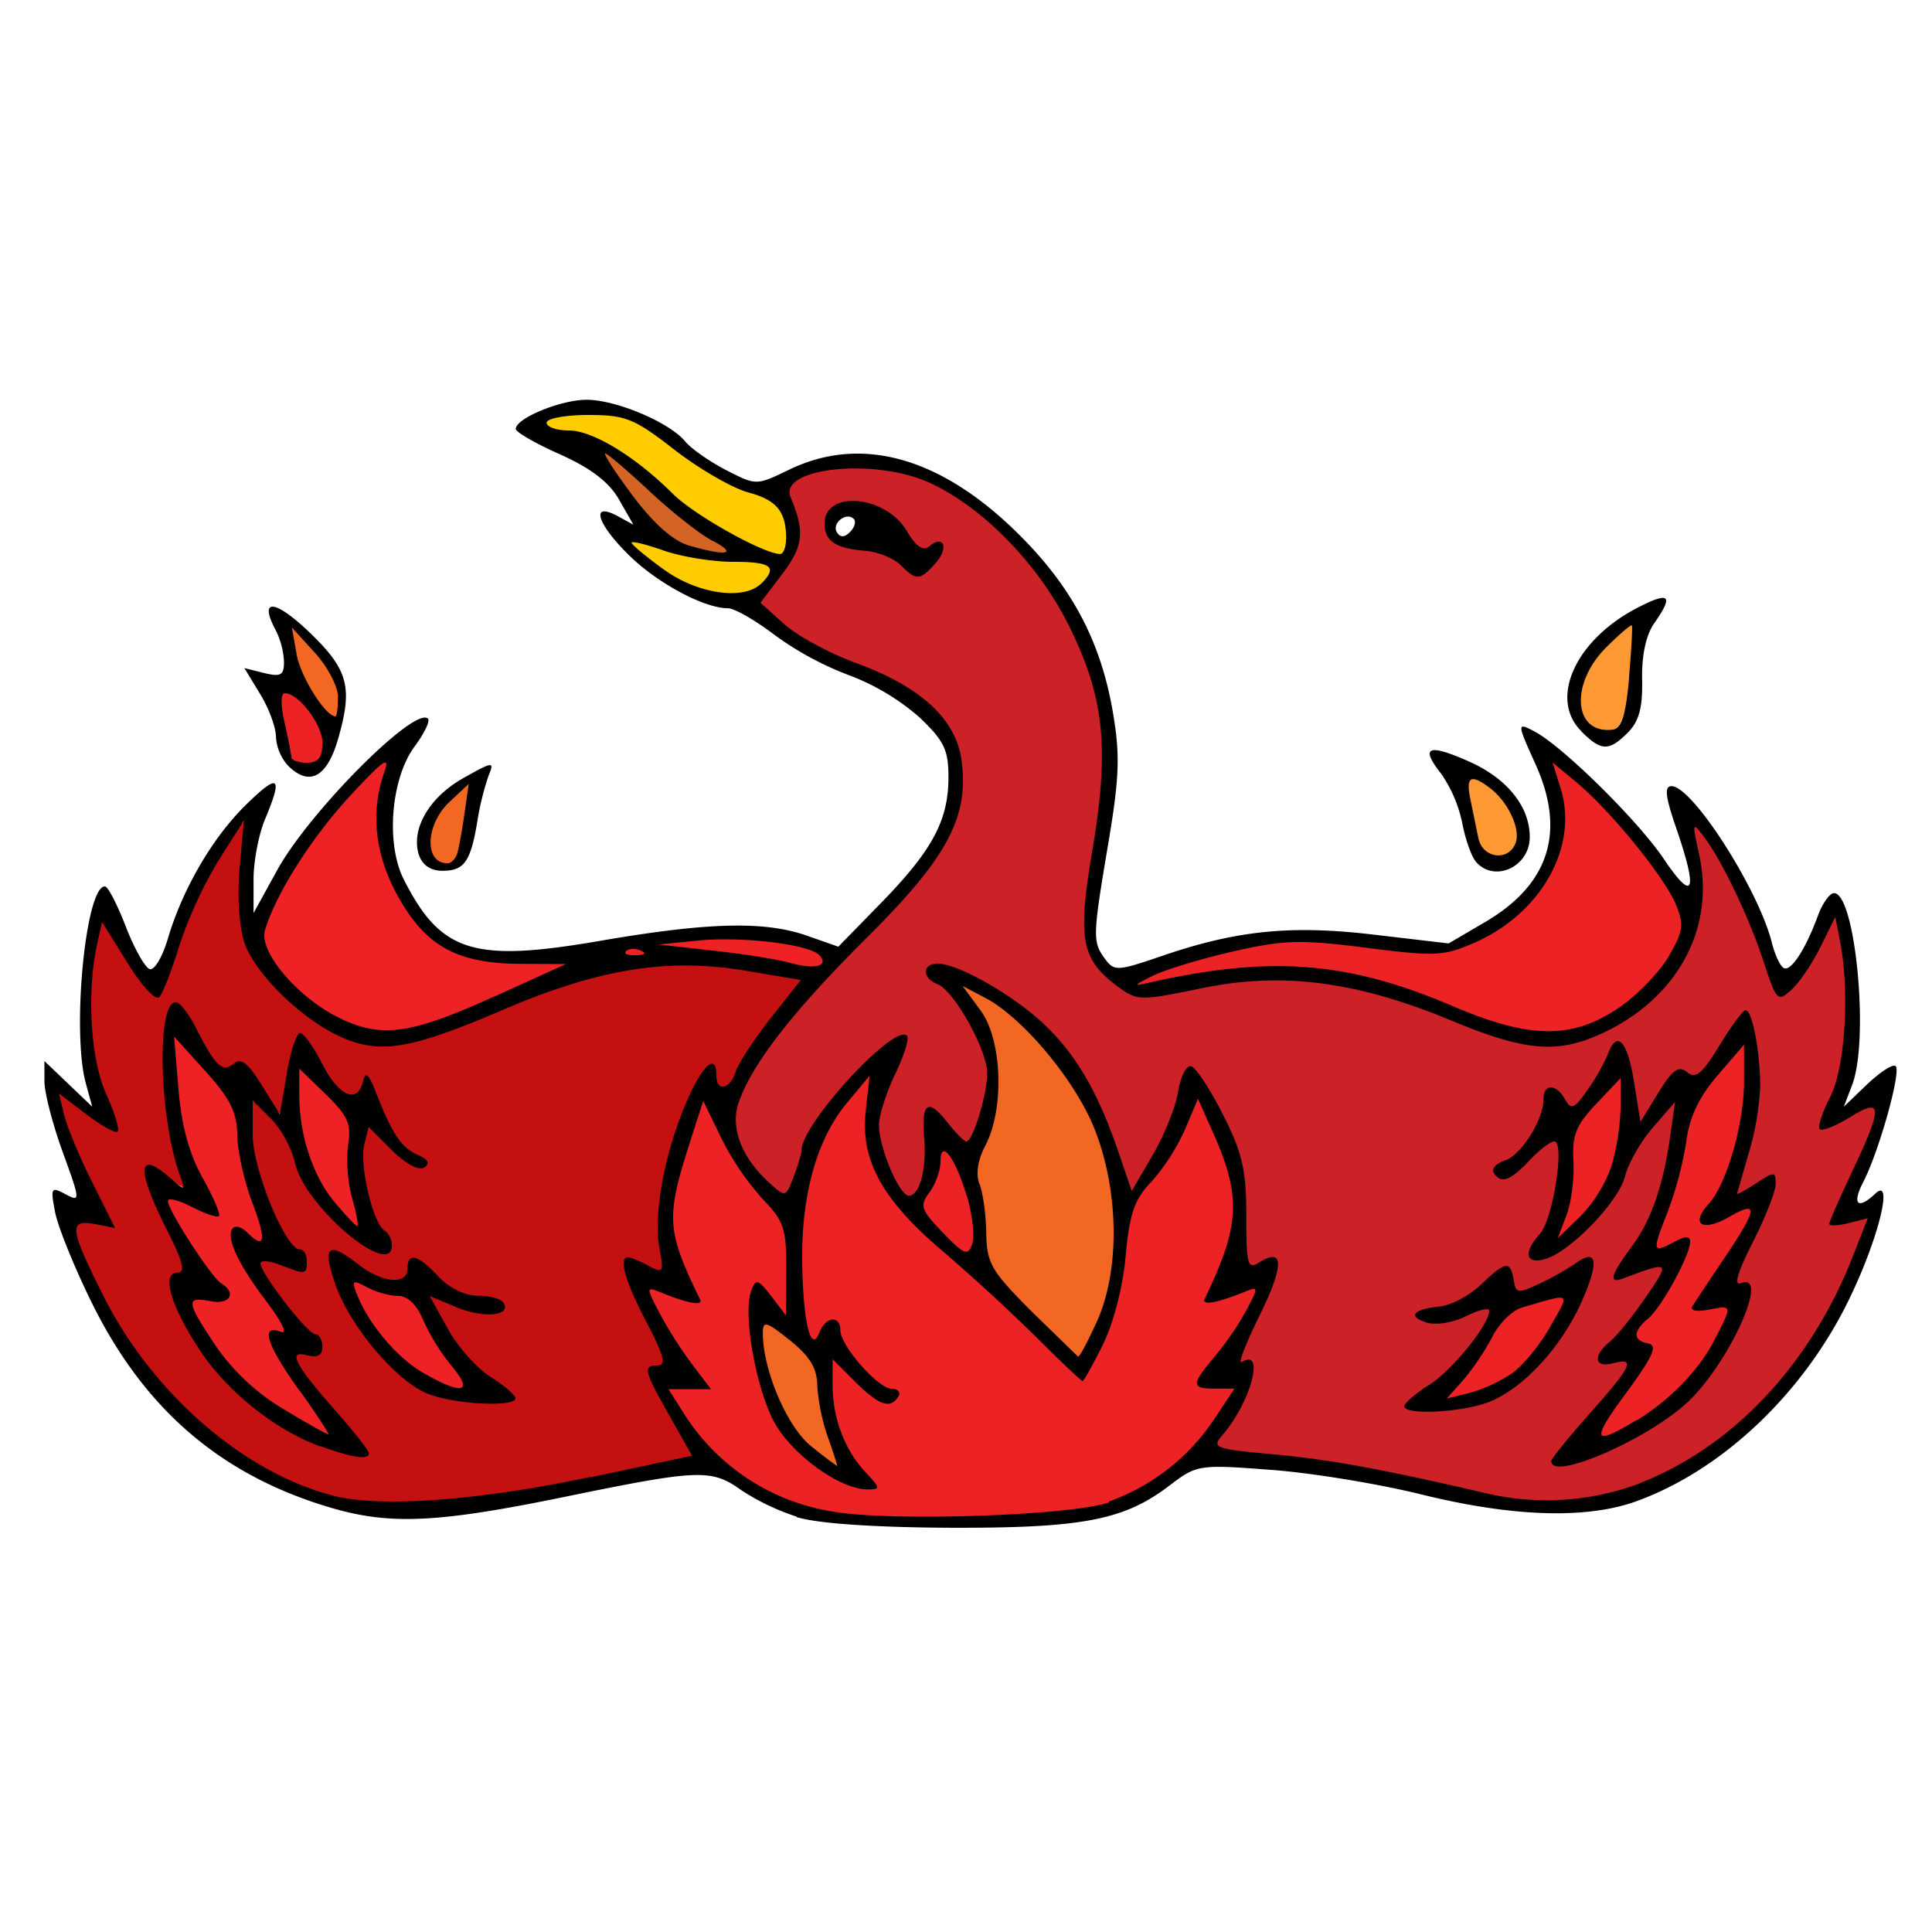 <?xml version="1.0" encoding="utf-8"?><!-- Uploaded to: SVG Repo, www.svgrepo.com, Generator: SVG Repo Mixer Tools -->
<svg width="800px" height="800px" viewBox="0 0 25000 25000" xmlns="http://www.w3.org/2000/svg" fill="#ee2224"><path d="M4320 15664c-292-333-448-865-494-1474l42-410 280 276c340 332 397 390 408 882 4 227 20 520 47 618 26 98 42 328 32 340-10 10-230-137-314-234zm-415 2786c-180-107-663-428-800-562-257-248-637-830-680-1000-23-92 4-143 217-154 280-15 308 90 100-128-216-222-720-1166-643-1166 10 0 273 50 420 112 260 112 223 118 223 68 0-15-50-98-150-314a4299 4299 0 01-248-683c-65-262-148-1210-118-1238 24-24 704 670 783 820 52 95 87 356 110 550 20 173 145 516 216 745 170 544 58 704-128 580-170-113-138-184-138-18 0 147 113 288 420 730a1750 1750 0 01210 517c0 12-33 12-74 0-214-70-60 155 343 735a4612 4612 0 01316 576c0 45-66 15-386-173zm1620-560c-307-165-733-762-894-1073-70-137-117-260-105-270 12-12 96 12 186 53 90 40 200 74 247 75 167 0 424 100 585 380 90 158 266 425 354 550 88 127 137 390 137 403 0 53-167 8-402-95l-100-22z"/><path fill="#c51012" d="M4534 19490c-1040-152-2204-1025-2945-2134-209-316-556-1106-637-1356-64-200-84-283 168-233 110 22 205 33 214 25 8-8-103-262-247-565-247-518-390-1120-357-1155 10-8 130 70 270 170 240 176 386 330 428 288 10-10-26-142-80-293-203-563-218-660-238-1237-17-550 180-1158 250-1158 15 0 96 115 180 256 194 328 410 664 473 664 58 0 168-304 290-690 106-332 502-962 720-1300l186-210-40 267c-10 173-7 527-15 564s0 260 20 454c42 442 130 545 495 913 498 505 1030 757 1470 707 308-35 496-148 1158-414 1162-467 1646-596 2363-628 410-18 585 24 1056 65 450 40 960 140 650 300-23 14-152 224-317 442a5324 5324 0 00-416 622c-130 258-382 397-402 188-30-300-128-100-354 487-196 510-230 935-234 1470 0 280-77 443-80 443-4 0-90 60-188 18-98-40-202-65-230-54-88 33 43 120 286 635 120 258 233 574 233 610 0 38-35 77-78 90-123 30-10 200 270 700 135 242 238 447 230 456-53 52-2257 460-2870 535-588 73-1420 100-1686 63zm120-706c30-30-74-178-403-573-370-446-480-636-480-680 0-22 156-36 233-42 120-10 98 32 108-55 10-80-80-70-252-243-226-228-560-866-523-902a718 718 0 01332 16c314 105 230 185 230 32 0-98-23-44-105-103-240-173-526-1020-563-1574l-4-508 317 214c155 160 214 324 290 533a3460 3460 0 00228 484c215 334 656 698 844 698 137 0 112-15-16-157-158-176-252-880-196-1177l76-230 247 170c118 104 197 278 262 310 222 108 330 90 113-24-186-97-360-243-510-587-200-462-100-436-168-240-77 220-325 98-573-337-65-112-110-223-150-258-65-58-75-58-120-5-27 32-34 104-80 330-48 228-130 540-138 550-10 8-194-147-267-267s-117-208-170-257c-86-82-94-46-204 0s-123 42-200-46c-44-53-210-286-293-437-280-512-255-535-328-28-55 372-20 1068 95 1522 40 160 136 452 136 470 0 20-126-56-212-120-86-62-180-133-218-133-64 0-70 20-50 160 12 90 140 250 252 496 263 577 323 693 228 723-260 80 40 813 592 1353 232 228 616 467 863 595 323 166 722 384 792 314zm1752-658c107-14 173-42 173-73 0-27-66-25-205-136a4243 4243 0 01-350-310c-113-120-560-877-538-900 8-8 86 13 173 48 370 148 800 304 800 157 0-72-20-30-300-78-220-38-310-55-598-310-175-154-247-157-277-10-46 233-284 173-710-98-318-200-250-257-222-6 45 376 383 920 797 1296 253 228 444 297 775 340 355 45 286 107 480 80z"/><path d="M4646 13365c-456-150-1043-613-1220-972-90-190-117-300-60-460a5202 5202 0 01498-940 12950 12950 0 01963-1110c133-123 314-38 290 50-92 350-208 684-148 977 106 526 367 980 720 1233 260 183 556 223 1116 248l714 73-927 426a18880 18880 0 01-960 390c-316 110-775 154-985 84z"/><path fill="#f26722" d="M4120 9190c-150-162-298-590-356-813l-57-253c16-150 560 254 628 607 28 150 90 300 80 430l-85 216-212-184zm1483 1980c-75-83-115-350-46-510 66-155 513-596 550-560s-103 986-156 1050c-54 68-274 100-347 20zm4886 7647a2029 2029 0 01-346-400c-152-266-274-906-303-1180l-22-218 90 45c160 85 552 380 632 510 43 68 95 245 115 390 20 147 33 430 80 597l124 432c-4 4-254-80-370-183zm2991-1619c-622-623-750-722-793-1150-20-194-36-563-60-706-40-246-37-273 53-485 265-627 108-1600-215-2023-54-70-83-128-65-128 90 0 705 357 954 620 483 508 852 1100 1007 1693 113 420 148 1370 48 1740-74 270-392 895-440 895-18 0-237-205-488-457z"/><path fill="#d36426" d="M9012 7130c-314-85-606-304-990-840a2878 2878 0 01-246-465c10-10 417 288 652 494 235 204 582 470 720 564a1990 1990 0 01315 273c0 24-274 17-450-30z"/><path fill="#fc0" d="M9045 7642c-363-94-1210-715-772-670 400 42 774 212 1164 243 255 20 527 83 550 104 27 26 25 180-58 262-160 160-535 182-886 60zm552-612a4188 4188 0 01-1027-718c-485-440-1015-654-1374-705-122-17-230-40-243-52-56-57 212-277 627-277 523 0 610 78 1163 473 455 326 738 500 1026 604 326 118 476 292 477 575 0 135-120 253-146 262-22 10-290-52-502-160z"/><path fill="#cb2127" d="M19660 19426a7975 7975 0 01-905-150 19770 19770 0 00-2267-395l-822-110c-22-22 10-96 85-202 160-220 296-528 328-728 23-145 17-164-54-183-43-12-80-32-80-46s116-186 232-442c200-444 283-750 213-792-20-10-100 2-180 30s-136-90-145-98c-10-10-20-282-35-626-23-488-33-633-95-808-98-278-310-780-424-886-72-70-90-73-137-24-30 30-84 170-120 310-100 402-647 1325-690 1204-188-536-380-1027-470-1207-350-700-736-1202-1492-1564-272-130-403-226-450-148-43 70 20 180 147 260 248 152 550 852 550 1164 2 186-140 650-226 814l-56 110-224-230c-124-127-238-230-255-230-60 0-75 78-85 492-10 430-202 653-303 620-70-22-240-360-310-620-77-278-90-510 160-1146 165-423 196-324-38-205-307 156-987 1050-1048 1320a2370 2370 0 01-293 642c-57 34-464-380-560-574-133-260-187-570-103-810 153-434 623-1023 1550-1983 1123-1164 1366-1523 1317-2200-22-313-106-480-330-720-220-234-457-380-957-587s-900-448-1145-665l-196-217 163-210c330-432 414-710 290-1080-35-96-50-200-40-232 35-90 457-230 736-256 310-27 753 30 1030 134 923 345 1926 1518 2282 2690 92 305 154 507 155 1068 0 482-40 710-120 1242-156 1056-210 1070 126 1407 322 323 263 305 1307 123 390-68 738-45 1173-28 760 30 756 40 2420 630 453 160 502 170 787 170a1170 1170 0 00500-94c1072-410 1575-1228 1395-2257-30-173-98-547-90-555 64-66 790 1188 1014 1825 148 423 68 450 180 414 90-30 273-298 458-640 93-170 244-360 256-325 50 140 184 765 185 1110 0 532-50 990-198 1370-70 180-134 230-134 250 0 70 97-30 326-154a1420 1420 0 01330-128c80 0 30 330-237 937-154 352-283 562-283 580s98-44 220-57c124-13 297-40 264 23-5 10-98 313-160 470-568 1430-1556 2463-2720 2974-536 234-1076 287-1685 232l-15-5zm922-654c512-187 990-478 1274-788 337-370 666-903 700-1208 17-150-50-60-120-80-43-10-80-30-80-43s103-256 228-540c247-558 377-802 272-802-33 0-140 50-237 110-100 60-200 94-207 90-4-5 17-92 48-194 135-442 230-842 228-1166-2-562 10-1027-105-955-24 15-162 202-308 416-146 217-323 400-353 400s-86-17-123-37c-100-52-170-8-350 290-130 220-256 415-273 335l-105-564c-107-556-88-590-260-250-120 240-422 575-458 590-88 40-113-37-160-100-124-170-102-80-156 140a920 920 0 01-490 640c-150 77-186 50-108 130 94 93 80-40 320-265a1757 1757 0 01354-258c63 0 140 240 105 517-48 380-130 677-267 884-136 206-157 97 10 97 180 0 202-20 477-290 290-280 406-460 498-706 35-94 157-330 214-420 100-156 580-622 580-587a12280 12280 0 01-213 1306c-100 294-184 390-420 753-100 156-165 260-165 288 0 72 55-48 280-137 107-42 330-38 358-32 64 14-295 670-585 990-302 336-332 245-46 225 220-17 238 135-317 786-396 463-470 492-440 540 40 67 73 20 390-95zm-1652-560c470-77 757-340 1094-787 267-354 320-440 432-740 174-462 240-396-144-162a2206 2206 0 01-684 248c-25 0-63-65-85-147-54-198-7-175-257 42-214 184-527 302-660 303-103 0-267 7-267 50 0 20 55 60 126 88 146 60 240-47 526-157a510 510 0 01290-10c78 80-426 785-886 1150-170 137-224 40-160 90 80 60 337 90 670 35zM12062 7286c83-90 90-76 90-150 0-120 35-70-106-6-90 40-160-22-396-268-226-235-222-260-413-304-260-58-388-50-494 94-64 85-40 62-10 180 40 165 92 183 425 236 247 40 415 100 580 238 145 120 94 162 240 6l40 12 44-40z"/><path fill="#ed2224" d="M10800 19627a2966 2966 0 01-1598-775c-227-215-630-836-630-913 0-14 110-24 243-24s243-10 243-22c0-13-100-160-218-327-337-470-555-980-482-980 5 0 106 32 222 73 200 70 400 100 400 56 0-10-102-72-188-272-134-308-160-410-172-670-13-282 120-490 282-1037l178-600 153 310c192 390 440 764 668 1028 260 296 365 612 384 1172l-94 467-80-93c-295-340-306-347-377-215-65 120 8 634 106 1014 144 564 356 824 786 1120 304 210 578 380 578 257 0-22-74-136-164-252-290-374-340-786-340-1223l-2-257 392 370c260 250 316 347 423 280 94-60 38-112-68-127-140-20-503-376-583-592a1290 1290 0 00-95-214c-45-52-116 40-170 138-105 197-190-30-242-640-90-1065 118-1950 660-2595l270-250-48 626c-3 440-2 446 140 730 167 340 443 524 1154 1170 290 260 708 684 993 954l483 446c45 0 158-310 250-553a4047 4047 0 00262-1016c78-580 127-687 380-1013a4106 4106 0 00380-640l210-406 153 287c427 940 510 1182 200 1935-80 198-144 370-144 384 0 47 183 4 400-70 120-42 226-68 235-60 30 30-206 475-430 770-247 326-310 434-280 485 13 20 124 36 247 36h223l-242 416c-517 757-1238 1144-1894 1260-590 102-2596 124-3160 50zm1384-3610c-126-132-295-327-295-364 0-38 90-290 140-390s100-200 100-255c0-320 115-178 304 120 265 416 278 1116 90 1130-24 3-215-110-340-240zm8018-216c70-190 87-435 88-690 2-346 30-630 310-933l410-310 2 287c2 353-60 985-183 1228-97 187-747 796-697 660l66-240zm-1536 2307c20-27 152-243 224-336 73-90 243-293 318-420 220-370 460-543 900-630 148-30 216 165 24 490a1977 1977 0 01-826 762c-317 146-694 210-640 136zm2004 556a800 800 0 01130-420c542-750 577-706 397-774-50-20-53-158-53-177a1080 1080 0 01176-313c190-224 390-614 390-752 0-105-50-112-242-30-77 30-148 48-158 38s96-315 170-524c75-210 156-602 204-832a2200 2200 0 01455-1020c340-462 613-600 500 116-103 627-170 1244-410 1573-224 305-206 277 190 94 110-50 273-10 282 0 25 25-160 532-455 974-140 210-236 242-236 266 0 30 45-22 205-40 150-15 224 70 224 97 0 83-370 727-528 920-205 250-564 500-862 680-230 135-380 186-380 125zm-1200-5346c-175-47-495-125-700-208-458-184-866-346-1235-434-430-103-1704-70-2236 42a3580 3580 0 01-624 50c-23-25 655-395 1044-494 688-175 1103-184 1945-90 960 110 1103 105 1523-98 752-364 1060-1025 944-1717-23-140-110-567-125-617-26-90 218 124 367 242 426 337 1255 1378 1382 1710a834 834 0 01-76 768c-267 403-783 803-1178 925-306 95-480 40-873-66l-160-14zM3760 9852c-54-67-195-874-158-910 46-47 367 123 490 315 112 180 140 557 60 637-57 60-343 18-392-40z"/><path fill="#f93" d="M19122 10930c-70-74-203-650-203-844 0-136 280-64 457 90 168 143 323 640 323 804 0 210-263 100-472 132l-107-182zm1387-1553c-86-65-86-183-86-348 0-248 117-507 370-790 300-334 490-290 347 470-100 522-190 804-342 804-60 0-238-95-292-138z"/><path d="M10300 12548c-280-70-680-140-1290-210a2690 2690 0 01-500-116 817 817 0 01284-96c682-70 1676 22 1850 176 58 50 36 200 0 226-36 25-240 46-343 20zm-2155-166c-60-7-90-58-66-80 20-20 92-58 140-50 54 6 152 73 152 90 0 5-50 43-73 47-34 3-128-4-156-8z"/><path fill="#000000" d="M10307 19625a3010 3010 0 01-716-343c-386-276-545-270-2283 87-1656 340-2266 367-3040 137-1414-420-2406-1274-3086-2660-224-456-436-980-470-1166-60-312-50-327 135-227 195 104 194 86-35-544-130-358-237-770-237-915v-264l618 590-82-300c-185-670-3-2554 246-2550 40 0 160 234 270 518 110 285 250 533 310 552 60 20 166-158 235-394 190-643 580-1313 1017-1738 420-410 475-367 240 194-82 197-150 550-148 787v426l303-550c411-753 1786-2135 1954-1965 30 30-48 190-172 358-307 414-376 1257-142 1720 480 948 900 1080 2544 796 1394-240 2130-260 2680-64l400 140 552-565c665-682 873-1070 873-1627 0-357-57-474-380-780a2978 2978 0 00-897-537 4060 4060 0 01-970-523c-250-190-522-347-606-347-305 0-905-320-1270-676-424-412-517-707-164-520l210 114-186-325c-128-225-364-405-760-583-317-140-576-290-576-330 0-140 590-380 920-378 386 3 1068 292 1273 540 80 96 320 263 532 372 387 198 387 198 812-7 946-458 1990-156 3006 870 666 672 1030 1367 1184 2270 94 550 84 840-58 1685-205 1215-207 1282-45 1504 120 162 160 160 717-30 980-338 1682-410 2760-283l970 114 470-275c832-487 1050-1170 654-2045-242-535-242-545-7-420 370 200 1336 1153 1670 1650 388 575 443 423 153-418-136-396-150-527-55-527 270 0 1125 1335 1298 2026 37 150 106 300 152 326 90 56 284-238 444-677 55-150 145-280 200-290 280-40 470 1887 243 2480l-108 283 305-293c170-160 333-265 366-232 74 72-217 1108-420 1500-150 288-70 364 156 150 240-226 45 573-332 1353-590 1225-1645 2226-2767 2630-645 230-1593 200-2770-90-565-140-1450-284-1965-320-915-70-947-64-1294 200-590 453-1130 556-2855 550-982-5-1713-56-1975-138zm4042-195a2743 2743 0 001362-1065l263-396h-250c-314 0-314-50 2-425a3884 3884 0 00410-604c150-285 147-297-28-225-356 145-560 183-520 93 457-943 477-1323 114-2140l-200-450-170 400a2690 2690 0 01-436 677c-216 225-280 408-330 956-35 400-157 870-295 1150-130 260-247 470-263 470s-290-260-607-576a24881 24881 0 00-1205-1107c-782-664-1064-1180-994-1810l50-457-292 350c-386 462-588 1174-580 2044 10 787 112 1216 224 925 80-206 270-224 270-27 0 200 490 758 666 758 80 0 120 46 85 100-103 167-250 116-558-190l-293-293v336c0 426 155 837 424 1124 196 210 198 225 28 225-374 0-1026-487-1235-923-228-477-376-1374-270-1647 60-160 86-154 260 70l190 250 3-594c2-530-30-630-306-914a3588 3588 0 01-537-793l-231-476-158 490c-330 1024-322 1173 116 2078 45 90-162 52-517-94-180-72-180-63-10 265a5439 5439 0 00422 665l247 326h-550l175 275a2790 2790 0 001960 1310c740 130 3086 50 3565-120zm-6710-313l1316-280-292-517c-334-590-347-652-148-652 110 0 70-140-150-560-277-530-366-840-238-840 30 0 150 48 262 110 195 103 203 90 143-232-80-430 68-1230 348-1880 210-490 390-650 390-350 0 218 176 183 250-50 35-110 240-420 453-692l390-493-717-120c-1005-170-1897-25-3135 505-1170 502-1570 574-2060 370-520-218-1150-826-1290-1242-67-210-93-610-60-967l55-610-330 520a5548 5548 0 00-505 1100c-97 316-214 617-260 666-45 50-228-145-410-440l-331-533-64 290c-136 630-84 1490 117 1933 110 243 177 463 150 490-26 27-210-74-405-223l-355-270 68 282c40 154 200 547 364 870l294 588-258-50c-345-64-333 50 100 915 638 1277 1832 2312 3002 2604 608 150 1870 57 3305-247zm-3496-400c-578-213-1188-697-1542-1223-386-574-520-1026-307-1026 110 0 78-135-140-564-395-786-376-1035 50-660 193 167 198 166 127-26-272-742-310-2250-56-2250 50 0 165 145 256 324 256 505 348 593 493 472 94-80 185-10 360 273l237 380 90-526c48-287 126-523 172-523s175 180 288 400c213 420 456 522 527 225 30-132 70-102 160 126 213 548 333 730 542 822 144 64 170 115 88 167-70 44-240-47-418-225l-300-300-57 230c-65 260 113 1016 260 1107 54 32 98 120 98 194 0 450-1132-508-1253-1062-40-185-180-443-310-574l-238-238v444c0 447 425 1483 610 1483 50 0 90 67 90 150 0 177-10 180-343 52-140-55-256-64-256-20 0 127 610 916 710 916 50 0 90 73 90 162 0 112-60 145-197 110-260-70-162 118 390 743 224 256 410 490 410 525 0 90-212 60-630-93zm-265-717c-430-600-515-870-245-766 93 35 13-133-192-402-367-483-530-840-424-943 34-34 114-8 180 57 233 234 255 110 68-383-105-276-192-670-195-875-4-295-90-470-410-825l-407-450 57 685c38 466 138 832 310 1140 140 250 237 475 213 498-23 23-180-30-350-118s-310-123-310-77c0 120 560 986 690 1066 204 124 112 280-140 230-325-63-317 3 74 586a2823 2823 0 00870 810c300 180 560 327 580 327s-148-255-370-567zm677-2500a1920 1920 0 01-50-690c43-266-4-372-290-650l-342-332v344c0 520 178 1054 462 1390 140 167 270 304 288 304 20 0-12-166-68-370zm960 2527c-412-180-998-884-1180-1420-167-490-87-552 310-240 300 236 628 262 628 50 0-218 132-185 400 100 140 150 345 250 510 250 153 0 303 40 333 90 106 170-256 206-605 60l-350-146 234 423c127 232 376 512 552 622s320 235 323 276c5 125-826 78-1154-65zm334-346a2690 2690 0 01-373-600c-82-197-200-312-324-312-107 0-288-50-403-112-182-98-200-90-137 75 146 387 516 830 857 1028 512 297 667 265 380-78zm15372 1510c1203-470 2200-1530 2748-2917l200-510-248 63c-137 34-250 40-250 10s136-337 300-686c397-838 390-957-33-694-186 114-360 183-390 154-30-30 33-218 136-420 193-378 254-1368 125-2013l-60-313-193 390c-105 213-275 463-377 555-175 160-192 140-358-366-190-580-542-1316-782-1630-140-185-143-165-53 240 213 960-280 1868-1260 2320-577 265-990 230-1950-170-1225-508-2190-632-3232-415-784 162-828 162-1068-14-483-354-535-613-346-1740 230-1350 163-2006-295-2932-395-800-1116-1540-1806-1856-710-326-1960-195-1798 188 186 440 165 632-107 990l-284 375 308 276c170 152 582 376 915 498 852 310 1310 730 1380 1270 97 730-184 1254-1224 2287-950 946-1485 1630-1660 2133-113 326 35 715 400 1045 205 186 210 185 310-80 57-150 103-304 103-345 0-342 1200-1646 1364-1482 33 33-36 256-152 496s-210 537-210 660c0 292 263 914 387 914 140 0 232-348 198-748-38-455 50-518 294-208 110 140 224 255 252 255 83 0 270-610 270-883 0-300-430-1072-646-1154-198-76-197-265 2-265 267 0 980 406 1380 785 417 396 700 884 964 1660l170 497 270-463c150-256 300-627 330-826 34-200 110-344 170-324 63 20 247 302 412 628 248 490 300 714 300 1303 0 645 17 702 170 605 322-200 320 43-2 697-177 360-280 627-227 594 310-192 116 530-260 957-130 150-70 170 638 234 740 66 1423 190 2780 506a3432 3432 0 002000-130zm-1150-280c0-33 225-310 500-620 548-616 600-730 300-650-240 62-263-95-42-278 90-72 297-330 464-572 325-473 320-477-295-246-188 70-154-50 110-406 260-348 410-783 507-1450l60-430-286 330c-157 182-320 465-360 628-80 333-720 993-1044 1078-248 65-275-90-58-330 170-188 326-1198 185-1195-50 0-195 112-324 250-250 264-368 303-460 154-30-50 34-122 145-157 210-67 500-527 500-795 0-203 166-200 280 6 78 138 120 120 290-125a2634 2634 0 00262-460c116-322 253-180 338 350l84 525 233-380c186-300 263-354 372-264 110 92 194 22 415-342 154-252 307-460 340-460 86-5 190 540 190 993a3670 3670 0 01-150 863l-150 518c0 16 112-46 250-136 233-153 250-153 250 10 0 96-134 436-297 757-200 394-248 565-150 527 392-150-186 1098-730 1574-545 480-1724 980-1724 734zm1100-527c430-260 810-650 1010-1036 240-468 240-460-75-400-160 30-240 10-204-50a51040 51040 0 01415-624c430-640 442-748 60-528-350 200-510 100-266-168 235-260 460-1044 457-1600v-460l-344 400c-240 278-362 537-403 850a4706 4706 0 01-246 925c-200 510-196 530 100 372 137-73 195-72 195 4 0 172-370 850-543 993-200 167-200 283 2 323 126 25 60 168-296 653-450 608-420 680 135 343zm-315-3306a3170 3170 0 00115-756v-372l-317 335c-262 277-313 407-294 740 13 220-27 535-90 700l-112 296 290-280a1795 1795 0 00408-662zm-2682 3116c2-42 147-165 322-275 294-186 775-780 775-958 0-44-135-12-300 70-167 84-390 120-507 84-256-80-182-172 170-210 145-15 384-142 530-283 320-304 380-313 423-60 28 176 54 180 330 50a3446 3446 0 00470-264c280-203 310-27 84 486-256 580-734 1107-1175 1296-340 146-1132 190-1126 63zm1390-422c142-100 365-372 495-603 260-460 290-440-363-250-125 35-300 207-387 382a3272 3272 0 01-374 556l-214 240 294-72a1930 1930 0 00550-254zM11654 7312c-90-90-294-170-456-185-387-30-528-125-528-354 0-436 790-365 1064 97 120 203 210 266 290 200 190-160 258 23 80 220-200 223-247 226-450 22zm-608-598c-96-95-287 60-216 174 43 70 100 67 170-5 60-60 80-135 47-170zm-333 11884a2590 2590 0 01-138-675c-3-220-98-375-354-580-308-246-350-257-350-93 0 480 316 1220 627 1465a5452 5452 0 00335 256c7 0-47-168-120-374zm3482-1500c296-658 286-1670-24-2470-244-633-937-1466-1430-1720l-286-150 233 316c280 380 312 1270 63 1748-100 190-127 372-76 500 44 110 84 395 87 633 7 392 64 490 582 1010l606 590c17 10 127-197 245-458zm-1683-1615c-152-510-342-760-342-450 0 110-63 288-142 395-130 175-114 224 172 522 277 287 324 306 380 150 35-98 5-376-67-618zm-6090-2598l900-410-585-3c-812-4-1213-220-1570-843-312-542-380-1110-196-1630 80-230 0-175-432 290-504 543-966 1270-1110 1746-86 284 440 894 992 1152 533 250 910 192 2000-304zm14570 124c222-160 500-450 610-650 180-310 190-400 84-655-148-356-843-1210-1280-1575l-316-263 106 340c230 750-248 1608-1110 1990-403 177-508 183-1407 68-850-108-1065-102-1715 46-410 93-878 235-1043 315-256 127-264 140-50 90 1572-354 2568-277 3930 305 1015 435 1568 432 2190-10zm-10395-653c-140-140-1013-242-1575-184l-500 50 710 80c390 42 840 113 1000 160 322 90 507 35 365-107zm-2307-56c-70-30-157-25-190 8-33 34 26 57 130 53 118-2 140-26 60-60zm1563-4750c214-216 128-280-368-280-268 0-673-67-900-147s-412-125-412-100c0 24 186 180 415 345 440 320 1040 406 1265 180zm-630-550c-165-86-534-377-820-645-285-267-542-486-570-486-30 0 130 246 358 550 270 360 520 580 724 640 490 142 637 114 310-60zm950-23c0-358-120-505-490-605-205-55-634-303-953-550-524-408-634-452-1120-452-295 0-537 45-537 100s128 100 286 100c310 0 865 338 1350 822 270 270 1170 775 1387 777 40 0 75-87 75-193zm-4753 4085c-105-333 133-745 575-993 380-215 405-218 330-40a3530 3530 0 00-147 592c-88 532-170 647-454 647-153 0-260-75-304-208zm497-18c20-68 63-300 93-513l55-387-246 230c-317 297-333 797-28 797 48 0 104-57 125-126zm13177 100c-57-68-135-294-174-500a1740 1740 0 00-270-630c-277-350-175-397 355-162 497 220 790 584 790 980 0 390-467 598-703 312zm517-232c70-180-94-534-330-714-250-190-316-150-254 147l103 500c52 260 387 308 480 67zM3731 9912a611 611 0 01-160-375c0-120-90-370-204-555l-205-337 257 64c213 52 256 30 256-146a1030 1030 0 00-107-408c-224-417-14-404 437 28 502 482 563 708 370 1378-142 497-372 620-644 350zm443-292c0-243-308-650-490-650-52 0-53 156-3 374 47 207 87 410 88 450 0 42 92 76 202 76 146 0 200-67 200-250zm200-600c0-135-135-394-300-574l-297-326 62 350c50 287 373 800 502 800 17 0 32-110 32-248zm16087 440c-422-422-70-1187 736-1600 410-210 463-158 208 206-106 150-163 417-156 728 8 363-40 540-184 685-247 246-345 243-606-18zm618-690c30-356 48-660 37-677-10-15-160 112-332 284-476 476-422 1130 88 1064 110-13 167-195 208-667z"/></svg>